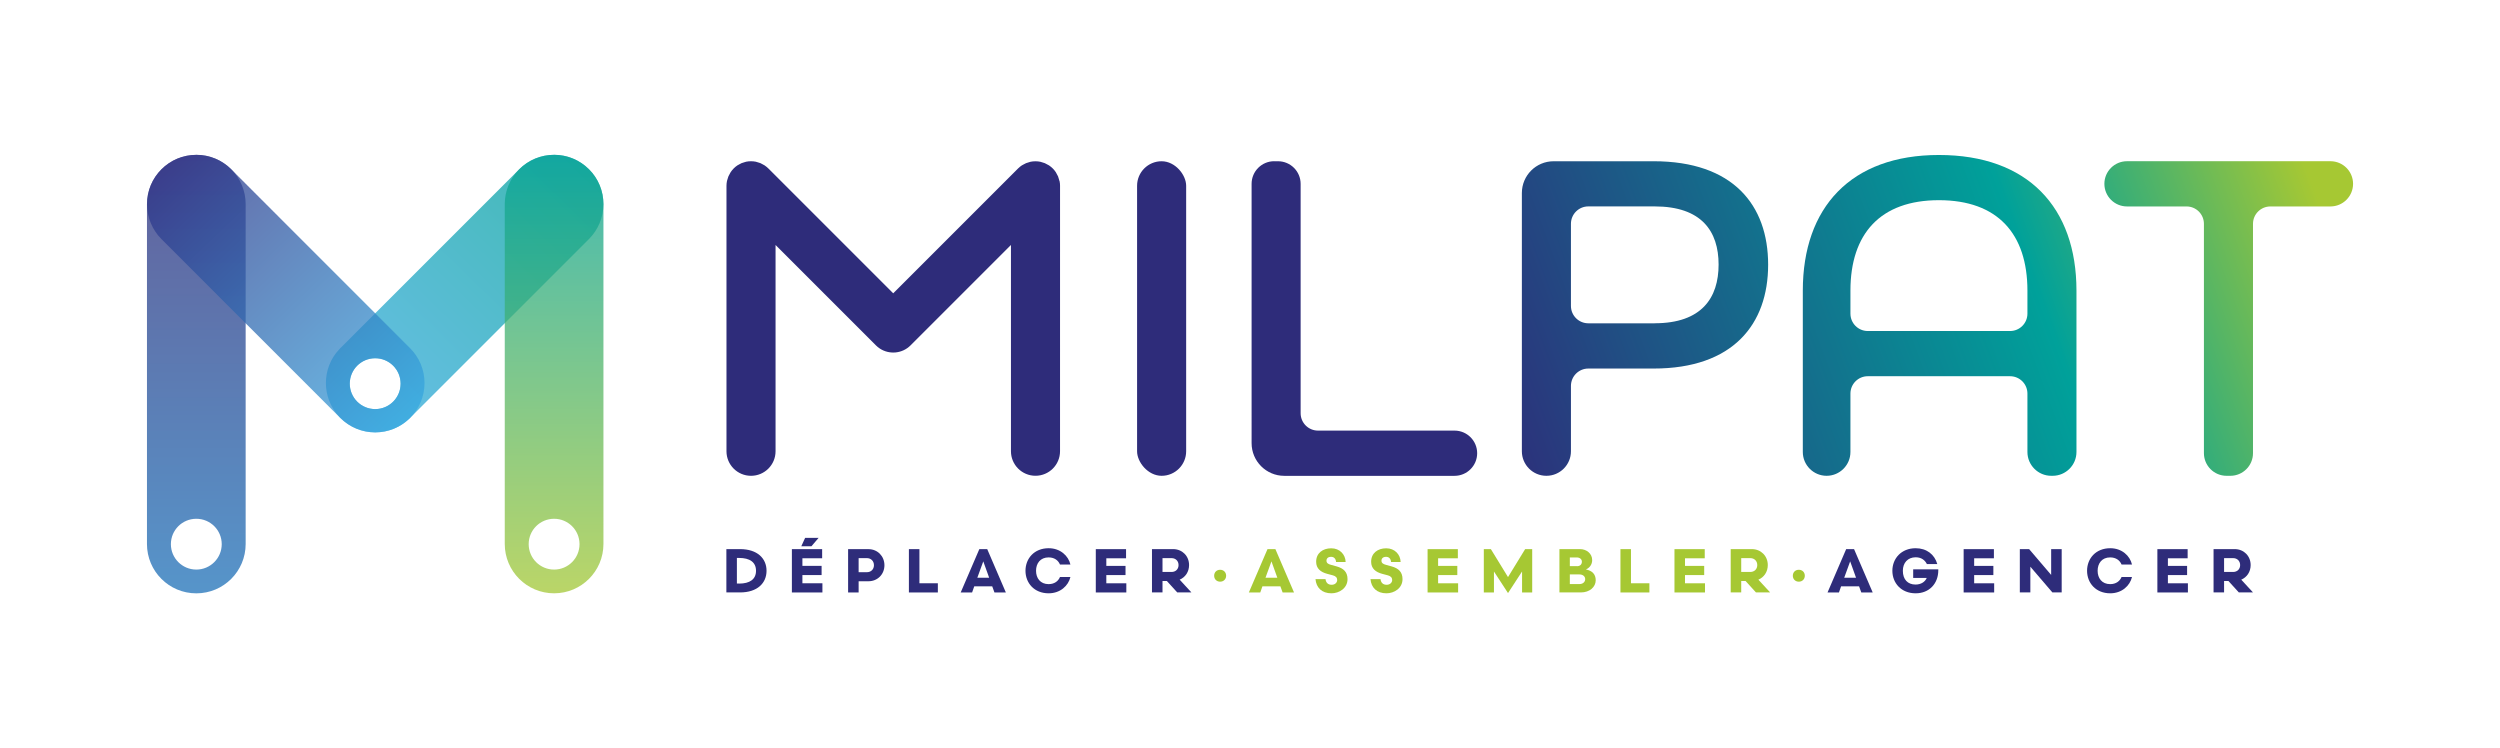 <svg viewBox="0 0 651.01 194.82" xmlns:xlink="http://www.w3.org/1999/xlink" xmlns="http://www.w3.org/2000/svg">
  <defs>
    <style>
      .cls-1 {
        fill: url(#Dégradé_sans_nom_23-3);
      }

      .cls-1, .cls-2, .cls-3, .cls-4, .cls-5, .cls-6, .cls-7, .cls-8, .cls-9 {
        stroke-width: 0px;
      }

      .cls-2 {
        fill: url(#Dégradé_sans_nom_23-2);
      }

      .cls-3 {
        fill: url(#Dégradé_sans_nom_34);
      }

      .cls-3, .cls-4, .cls-5, .cls-6 {
        mix-blend-mode: multiply;
        opacity: .75;
      }

      .cls-4 {
        fill: url(#Dégradé_sans_nom_35);
      }

      .cls-5 {
        fill: url(#Dégradé_sans_nom_32);
      }

      .cls-6 {
        fill: url(#Dégradé_sans_nom_33);
      }

      .cls-10 {
        isolation: isolate;
      }

      .cls-7 {
        fill: #2e2c7a;
      }

      .cls-8 {
        fill: #a6c833;
      }

      .cls-9 {
        fill: url(#Dégradé_sans_nom_23);
      }
    </style>
    <linearGradient gradientUnits="userSpaceOnUse" y2="15.13" x2="588.02" y1="92.66" x1="377.02" data-sanitized-data-name="Dégradé sans nom 23" data-name="Dégradé sans nom 23" id="Dégradé_sans_nom_23">
      <stop stop-color="#2e2c7a" offset="0"></stop>
      <stop stop-color="#00a19a" offset=".66"></stop>
      <stop stop-color="#a6c833" offset="1"></stop>
    </linearGradient>
    <linearGradient xlink:href="#Dégradé_sans_nom_23" y2="50.24" x2="602.81" y1="127.92" x1="391.38" data-sanitized-data-name="Dégradé sans nom 23" data-name="Dégradé sans nom 23" id="Dégradé_sans_nom_23-2"></linearGradient>
    <linearGradient xlink:href="#Dégradé_sans_nom_23" y2="67.49" x2="609.38" y1="142.71" x1="404.67" data-sanitized-data-name="Dégradé sans nom 23" data-name="Dégradé sans nom 23" id="Dégradé_sans_nom_23-3"></linearGradient>
    <linearGradient gradientUnits="userSpaceOnUse" y2="40.88" x2="51.12" y1="154.67" x1="51.12" data-sanitized-data-name="Dégradé sans nom 34" data-name="Dégradé sans nom 34" id="Dégradé_sans_nom_34">
      <stop stop-color="#1d71b8" offset="0"></stop>
      <stop stop-color="#2e2c7a" offset="1"></stop>
    </linearGradient>
    <linearGradient gradientUnits="userSpaceOnUse" y2="42.95" x2="153.53" y1="110.03" x1="88.37" data-sanitized-data-name="Dégradé sans nom 33" data-name="Dégradé sans nom 33" id="Dégradé_sans_nom_33">
      <stop stop-color="#36a9e1" offset="0"></stop>
      <stop stop-color="#00a19a" offset="1"></stop>
    </linearGradient>
    <linearGradient gradientUnits="userSpaceOnUse" y2="156.6" x2="144.29" y1="39.15" x1="144.29" data-sanitized-data-name="Dégradé sans nom 35" data-name="Dégradé sans nom 35" id="Dégradé_sans_nom_35">
      <stop stop-color="#00a19a" offset="0"></stop>
      <stop stop-color="#a6c833" offset="1"></stop>
    </linearGradient>
    <linearGradient gradientUnits="userSpaceOnUse" y2="110.41" x2="106.76" y1="41.6" x1="41.21" data-sanitized-data-name="Dégradé sans nom 32" data-name="Dégradé sans nom 32" id="Dégradé_sans_nom_32">
      <stop stop-color="#2d2e83" offset="0"></stop>
      <stop stop-color="#36a9e1" offset="1"></stop>
    </linearGradient>
  </defs>
  <g class="cls-10">
    <g data-sanitized-data-name="Calque 1" data-name="Calque 1" id="Calque_1">
      <g>
        <g>
          <path d="M192.71,142.99c4.51,0,6.9,2.43,6.9,5.64s-2.39,5.64-6.9,5.64h-3.56v-11.28h3.56ZM192.45,151.97c2.82,0,4.42-1.13,4.42-3.34s-1.6-3.34-4.42-3.34h-.56v6.67h.56Z" class="cls-7"></path>
          <path d="M214.16,151.89v2.39h-7.95v-11.28h7.88v2.38h-5.14v1.98h5v2.39h-5v2.14h5.21ZM208.66,142.25l1-2.19h3.51l-1.87,2.19h-2.64Z" class="cls-7"></path>
          <path d="M223.59,151.36v2.92h-2.74v-11.28h5.3c2.38,0,4.16,1.84,4.16,4.19s-1.77,4.17-4.16,4.17h-2.56ZM225.77,149c1.02,0,1.81-.73,1.81-1.82s-.79-1.84-1.81-1.84h-2.18v3.66h2.18Z" class="cls-7"></path>
          <path d="M239.42,151.89h4.8v2.39h-7.54v-11.28h2.74v8.9Z" class="cls-7"></path>
          <path d="M258.39,152.68h-4.69l-.56,1.6h-2.97l4.85-11.28h2.06l4.85,11.28h-2.97l-.58-1.6ZM254.5,150.44h3.08l-1.53-4.26-1.55,4.26Z" class="cls-7"></path>
          <path d="M276.02,147c-.43-1.05-1.42-1.85-2.96-1.85-2.16,0-3.27,1.56-3.27,3.48s1.11,3.48,3.27,3.48c1.55,0,2.53-.81,2.96-1.85h2.72c-.53,2.26-2.63,4.24-5.67,4.24-3.74,0-6.03-2.67-6.03-5.87s2.29-5.87,6.03-5.87c3.05,0,5.14,1.98,5.67,4.24h-2.72Z" class="cls-7"></path>
          <path d="M293.3,151.89v2.39h-7.95v-11.28h7.88v2.38h-5.14v1.98h5v2.39h-5v2.14h5.21Z" class="cls-7"></path>
          <path d="M303.85,151.29h-1.13v2.98h-2.74v-11.28h5.5c2.39,0,4.16,1.8,4.16,4.16,0,1.76-.98,3.17-2.45,3.8l3.06,3.32h-3.69l-2.71-2.98ZM305.09,148.94c1.01,0,1.81-.69,1.81-1.79s-.79-1.81-1.81-1.81h-2.37v3.59h2.37Z" class="cls-7"></path>
          <path d="M317.73,148.37c.92,0,1.56.66,1.56,1.55s-.65,1.55-1.56,1.55-1.56-.66-1.56-1.55.64-1.55,1.56-1.55Z" class="cls-8"></path>
          <path d="M333.43,152.68h-4.69l-.56,1.6h-2.97l4.85-11.28h2.06l4.85,11.28h-2.97l-.58-1.6ZM329.54,150.44h3.08l-1.53-4.26-1.55,4.26Z" class="cls-8"></path>
          <path d="M346.72,154.5c-2.51,0-3.97-1.48-4.16-3.69h2.61c.1.82.55,1.47,1.61,1.47.84,0,1.43-.56,1.43-1.24,0-.61-.37-1.01-1.1-1.21l-1.5-.4c-1.69-.45-2.88-1.37-2.88-3.14,0-2.26,1.72-3.51,3.93-3.51s3.69,1.6,3.75,3.56h-2.5c-.03-.71-.45-1.34-1.27-1.34s-1.22.42-1.22,1.01c0,.63.47.89,1.18,1.08l1.45.4c1.79.5,2.85,1.43,2.85,3.32,0,2.34-2.14,3.69-4.19,3.69Z" class="cls-8"></path>
          <path d="M361.04,154.5c-2.51,0-3.97-1.48-4.16-3.69h2.61c.1.82.55,1.47,1.61,1.47.84,0,1.43-.56,1.43-1.24,0-.61-.37-1.01-1.1-1.21l-1.5-.4c-1.69-.45-2.88-1.37-2.88-3.14,0-2.26,1.72-3.51,3.93-3.51s3.69,1.6,3.75,3.56h-2.5c-.03-.71-.45-1.34-1.27-1.34s-1.22.42-1.22,1.01c0,.63.47.89,1.18,1.08l1.45.4c1.79.5,2.85,1.43,2.85,3.32,0,2.34-2.14,3.69-4.19,3.69Z" class="cls-8"></path>
          <path d="M379.7,151.89v2.39h-7.95v-11.28h7.88v2.38h-5.14v1.98h5v2.39h-5v2.14h5.21Z" class="cls-8"></path>
          <path d="M392.69,150.28l4.46-7.28h1.84v11.28h-2.64v-5.46l-3.66,5.62-3.66-5.62v5.46h-2.64v-11.28h1.84l4.46,7.28Z" class="cls-8"></path>
          <path d="M411.67,154.27h-5.59v-11.28h5.37c1.66,0,3.16,1.14,3.16,2.87,0,1.06-.61,2-1.64,2.43,1.61.31,2.56,1.21,2.56,2.82,0,1.74-1.58,3.16-3.85,3.16ZM410.66,147.44c.81,0,1.27-.48,1.27-1.18,0-.63-.53-1.1-1.35-1.1h-1.79v2.27h1.87ZM411.26,149.58h-2.47v2.51h2.55c.85,0,1.45-.56,1.45-1.27,0-.76-.64-1.24-1.53-1.24Z" class="cls-8"></path>
          <path d="M424.71,151.89h4.8v2.39h-7.54v-11.28h2.74v8.9Z" class="cls-8"></path>
          <path d="M443.99,151.89v2.39h-7.95v-11.28h7.88v2.38h-5.14v1.98h5v2.39h-5v2.14h5.21Z" class="cls-8"></path>
          <path d="M454.55,151.29h-1.13v2.98h-2.74v-11.28h5.5c2.39,0,4.16,1.8,4.16,4.16,0,1.76-.98,3.17-2.45,3.8l3.06,3.32h-3.69l-2.71-2.98ZM455.79,148.94c1.01,0,1.81-.69,1.81-1.79s-.79-1.81-1.81-1.81h-2.37v3.59h2.37Z" class="cls-8"></path>
          <path d="M468.42,148.37c.92,0,1.56.66,1.56,1.55s-.65,1.55-1.56,1.55-1.56-.66-1.56-1.55.64-1.55,1.56-1.55Z" class="cls-8"></path>
          <path d="M484.12,152.68h-4.69l-.56,1.6h-2.97l4.85-11.28h2.06l4.85,11.28h-2.97l-.58-1.6ZM480.24,150.44h3.08l-1.53-4.26-1.55,4.26Z" class="cls-7"></path>
          <path d="M498.21,148.26h6.53v.23c0,3.48-2.35,6.01-5.9,6.01-3.75,0-6.06-2.67-6.06-5.87s2.34-5.87,6.06-5.87c2.85,0,4.92,1.6,5.64,4.13h-2.71c-.48-.97-1.39-1.77-2.92-1.77-2.08,0-3.34,1.47-3.34,3.51,0,2.26,1.27,3.59,3.3,3.59,1.48,0,2.5-.74,2.92-1.72h-3.53v-2.24Z" class="cls-7"></path>
          <path d="M519.29,151.89v2.39h-7.95v-11.28h7.88v2.38h-5.14v1.98h5v2.39h-5v2.14h5.21Z" class="cls-7"></path>
          <path d="M534.13,142.99h2.74v11.28h-2.42l-5.74-6.7v6.7h-2.74v-11.28h2.42l5.74,6.72v-6.72Z" class="cls-7"></path>
          <path d="M552.46,147c-.43-1.05-1.42-1.85-2.96-1.85-2.16,0-3.27,1.56-3.27,3.48s1.11,3.48,3.27,3.48c1.55,0,2.53-.81,2.96-1.85h2.72c-.53,2.26-2.63,4.24-5.67,4.24-3.74,0-6.03-2.67-6.03-5.87s2.29-5.87,6.03-5.87c3.05,0,5.14,1.98,5.67,4.24h-2.72Z" class="cls-7"></path>
          <path d="M569.74,151.89v2.39h-7.95v-11.28h7.88v2.38h-5.14v1.98h5v2.39h-5v2.14h5.21Z" class="cls-7"></path>
          <path d="M580.29,151.29h-1.13v2.98h-2.74v-11.28h5.5c2.39,0,4.16,1.8,4.16,4.16,0,1.76-.98,3.17-2.45,3.8l3.06,3.32h-3.69l-2.71-2.98ZM581.53,148.94c1.01,0,1.81-.69,1.81-1.79s-.79-1.81-1.81-1.81h-2.37v3.59h2.37Z" class="cls-7"></path>
        </g>
        <g>
          <rect ry="6.39" rx="6.39" height="81.91" width="12.78" y="41.99" x="296.1" class="cls-7"></rect>
          <path d="M331.8,41.99h1c3.25,0,5.89,2.64,5.89,5.89v59.73c0,2.49,2.02,4.52,4.52,4.52h35.56c3.25,0,5.89,2.64,5.89,5.89h0c0,3.25-2.64,5.89-5.89,5.89h-44.34c-4.7,0-8.51-3.81-8.51-8.51V47.87c0-3.25,2.64-5.89,5.89-5.89Z" class="cls-7"></path>
          <path d="M430.62,41.99h-26.05c-4.57,0-8.27,3.7-8.27,8.27v67.25c0,3.53,2.86,6.39,6.39,6.39h0c3.53,0,6.39-2.86,6.39-6.39v-17.02c0-2.49,2.02-4.52,4.52-4.52h17.02c20.66,0,29.81-11.52,29.81-27.05s-9.14-26.93-29.81-26.93ZM430.87,84.19h-17.27c-2.49,0-4.52-2.02-4.52-4.52v-21.4c0-2.49,2.02-4.52,4.52-4.52h17.27c12.27,0,16.66,6.51,16.66,15.15s-4.38,15.28-16.66,15.28Z" class="cls-9"></path>
          <path d="M504.9,40.36c-22.92,0-35.44,13.65-35.44,35.32v42.02c0,3.42,2.78,6.2,6.2,6.2h0c3.42,0,6.2-2.78,6.2-6.2v-15.21c0-2.49,2.02-4.52,4.52-4.52h37.05c2.49,0,4.52,2.02,4.52,4.52v15.21c0,3.42,2.78,6.2,6.2,6.2h.37c3.42,0,6.2-2.78,6.2-6.2v-42.02c0-21.67-12.65-35.32-35.82-35.32ZM523.43,86.2h-37.05c-2.49,0-4.52-2.02-4.52-4.52v-6c0-14.78,7.76-23.55,23.05-23.55s23.04,8.77,23.04,23.55v6c0,2.49-2.02,4.52-4.52,4.52Z" class="cls-2"></path>
          <path d="M569.4,53.76h-15.52c-3.25,0-5.89-2.64-5.89-5.89h0c0-3.25,2.64-5.89,5.89-5.89h52.98c3.25,0,5.89,2.64,5.89,5.89h0c0,3.25-2.64,5.89-5.89,5.89h-15.65c-2.49,0-4.52,2.02-4.52,4.52v59.73c0,3.25-2.64,5.89-5.89,5.89h-1c-3.25,0-5.89-2.64-5.89-5.89v-59.73c0-2.49-2.02-4.52-4.52-4.52Z" class="cls-1"></path>
          <path d="M275.88,47.12c-.04-.19-.11-.36-.16-.54-.06-.22-.11-.44-.2-.65-.09-.21-.21-.4-.32-.6-.09-.17-.16-.34-.27-.5-.23-.35-.5-.67-.79-.97,0,0,0,0,0,0,0,0,0,0-.01,0-.29-.29-.62-.56-.96-.79-.16-.11-.34-.18-.51-.27-.2-.11-.39-.23-.59-.31-.22-.09-.44-.14-.66-.21-.18-.05-.35-.12-.53-.16-.83-.16-1.68-.16-2.5,0-.18.04-.35.11-.53.16-.22.06-.45.12-.66.21-.21.09-.4.21-.6.31-.17.09-.34.17-.5.27-.35.23-.68.5-.97.79,0,0,0,0,0,0l-32.52,32.52-32.52-32.52s0,0-.01,0c-.29-.29-.62-.56-.96-.79-.16-.11-.34-.18-.51-.28-.2-.11-.38-.22-.59-.31-.22-.09-.44-.14-.67-.21-.18-.05-.34-.12-.53-.16-.83-.16-1.68-.16-2.5,0-.18.04-.35.11-.53.16-.22.06-.45.12-.66.21-.21.09-.4.2-.59.31-.17.09-.35.17-.51.28-.34.23-.66.49-.95.78,0,0-.01,0-.02.02,0,0,0,.01-.01.02-.29.29-.55.61-.78.96-.11.16-.18.34-.27.5-.11.2-.23.39-.31.59-.09.22-.14.44-.21.66-.05.18-.12.35-.16.53-.08.41-.13.83-.13,1.25v69.13c0,3.53,2.86,6.39,6.39,6.39s6.39-2.86,6.39-6.39v-53.71l26.13,26.13s0,0,0,0c.31.31.65.58,1,.82,2.48,1.64,5.85,1.37,8.03-.82,0,0,.02-.02.03-.03l26.11-26.11v53.71c0,3.53,2.86,6.39,6.39,6.39s6.39-2.86,6.39-6.39V48.38c0-.42-.04-.84-.13-1.25Z" class="cls-7"></path>
        </g>
        <g>
          <path d="M51.12,40.32c-7.09,0-12.85,5.75-12.85,12.85v88.49c0,7.09,5.75,12.85,12.85,12.85s12.85-5.75,12.85-12.85V53.16c0-7.09-5.75-12.85-12.85-12.85ZM51.12,148.32c-3.65,0-6.62-2.96-6.62-6.62s2.96-6.61,6.62-6.61,6.62,2.96,6.62,6.61-2.96,6.62-6.62,6.62Z" class="cls-3"></path>
          <path d="M144.29,40.32c-3.55,0-6.76,1.44-9.08,3.76l-46.34,46.34c-.08.08-.17.15-.25.23-.08.08-.15.17-.23.25-4.7,4.96-4.7,12.72,0,17.68.08.08.15.17.23.25.08.08.17.15.25.23,4.96,4.7,12.72,4.7,17.68,0,.08-.08.17-.15.25-.23.08-.08.15-.17.23-.25l46.34-46.34c2.32-2.32,3.76-5.54,3.76-9.08,0-7.09-5.75-12.85-12.85-12.85ZM97.7,106.53c-3.65,0-6.62-2.96-6.62-6.62s2.96-6.62,6.62-6.62,6.62,2.96,6.62,6.62-2.96,6.62-6.62,6.62Z" class="cls-6"></path>
          <path d="M153.37,44.08c-5.02-5.02-13.15-5.02-18.17,0-2.51,2.51-3.76,5.8-3.76,9.08v88.49c0,7.09,5.75,12.85,12.85,12.85s12.85-5.75,12.85-12.85V53.16c0-3.29-1.25-6.58-3.76-9.08ZM144.29,148.32c-3.65,0-6.62-2.96-6.62-6.62s2.96-6.61,6.62-6.61,6.62,2.96,6.62,6.61-2.96,6.62-6.62,6.62Z" class="cls-4"></path>
          <path d="M106.79,90.67h0s-46.58-46.59-46.58-46.59c-.3-.3-.61-.58-.94-.85-.15-.12-.31-.23-.46-.34-.18-.14-.36-.28-.55-.4-.18-.12-.37-.23-.56-.34-.17-.1-.34-.21-.52-.31-.19-.1-.39-.19-.58-.28-.18-.09-.37-.18-.56-.26-.19-.08-.38-.14-.57-.21-.2-.07-.4-.15-.61-.21-.19-.06-.39-.1-.58-.15-.21-.05-.42-.11-.64-.16-.22-.04-.45-.07-.68-.1-.19-.03-.37-.06-.56-.08-.84-.08-1.69-.08-2.54,0-.19.02-.38.05-.56.08-.23.03-.45.06-.68.1-.22.04-.43.1-.64.16-.19.05-.39.09-.58.15-.21.06-.41.14-.61.21-.19.07-.39.13-.57.21-.19.08-.37.17-.56.26-.19.09-.39.18-.58.28-.18.1-.35.2-.52.31-.19.11-.38.22-.56.34-.19.13-.37.27-.55.41-.15.11-.31.22-.46.34-.65.54-1.26,1.14-1.79,1.79-.12.15-.23.3-.34.46-.14.18-.28.36-.41.55-.12.18-.23.37-.34.56-.1.17-.21.34-.31.52-.1.19-.19.39-.28.58-.09.19-.18.37-.26.56-.08.19-.14.38-.21.57-.07.2-.15.41-.21.61-.06.19-.1.39-.15.58-.05.21-.11.42-.16.64-.04.22-.07.45-.1.68-.03.19-.06.37-.08.57-.08.84-.08,1.69,0,2.54.02.19.05.38.08.56.03.23.06.45.1.68.04.22.1.43.16.64.05.19.09.39.15.58.06.21.14.41.21.61.07.19.13.39.21.57.08.19.17.37.26.56.09.2.18.39.28.58.09.18.2.35.31.52.11.19.22.38.34.56.13.19.27.37.4.55.11.15.22.31.34.46.27.33.55.64.85.94l46.58,46.58c2.32,2.32,5.54,3.76,9.08,3.76,7.09,0,12.85-5.75,12.85-12.85,0-3.55-1.44-6.76-3.76-9.08ZM97.7,106.53c-3.65,0-6.62-2.96-6.62-6.62s2.96-6.62,6.62-6.62,6.62,2.96,6.62,6.62-2.96,6.62-6.62,6.62Z" class="cls-5"></path>
        </g>
      </g>
    </g>
  </g>
</svg>